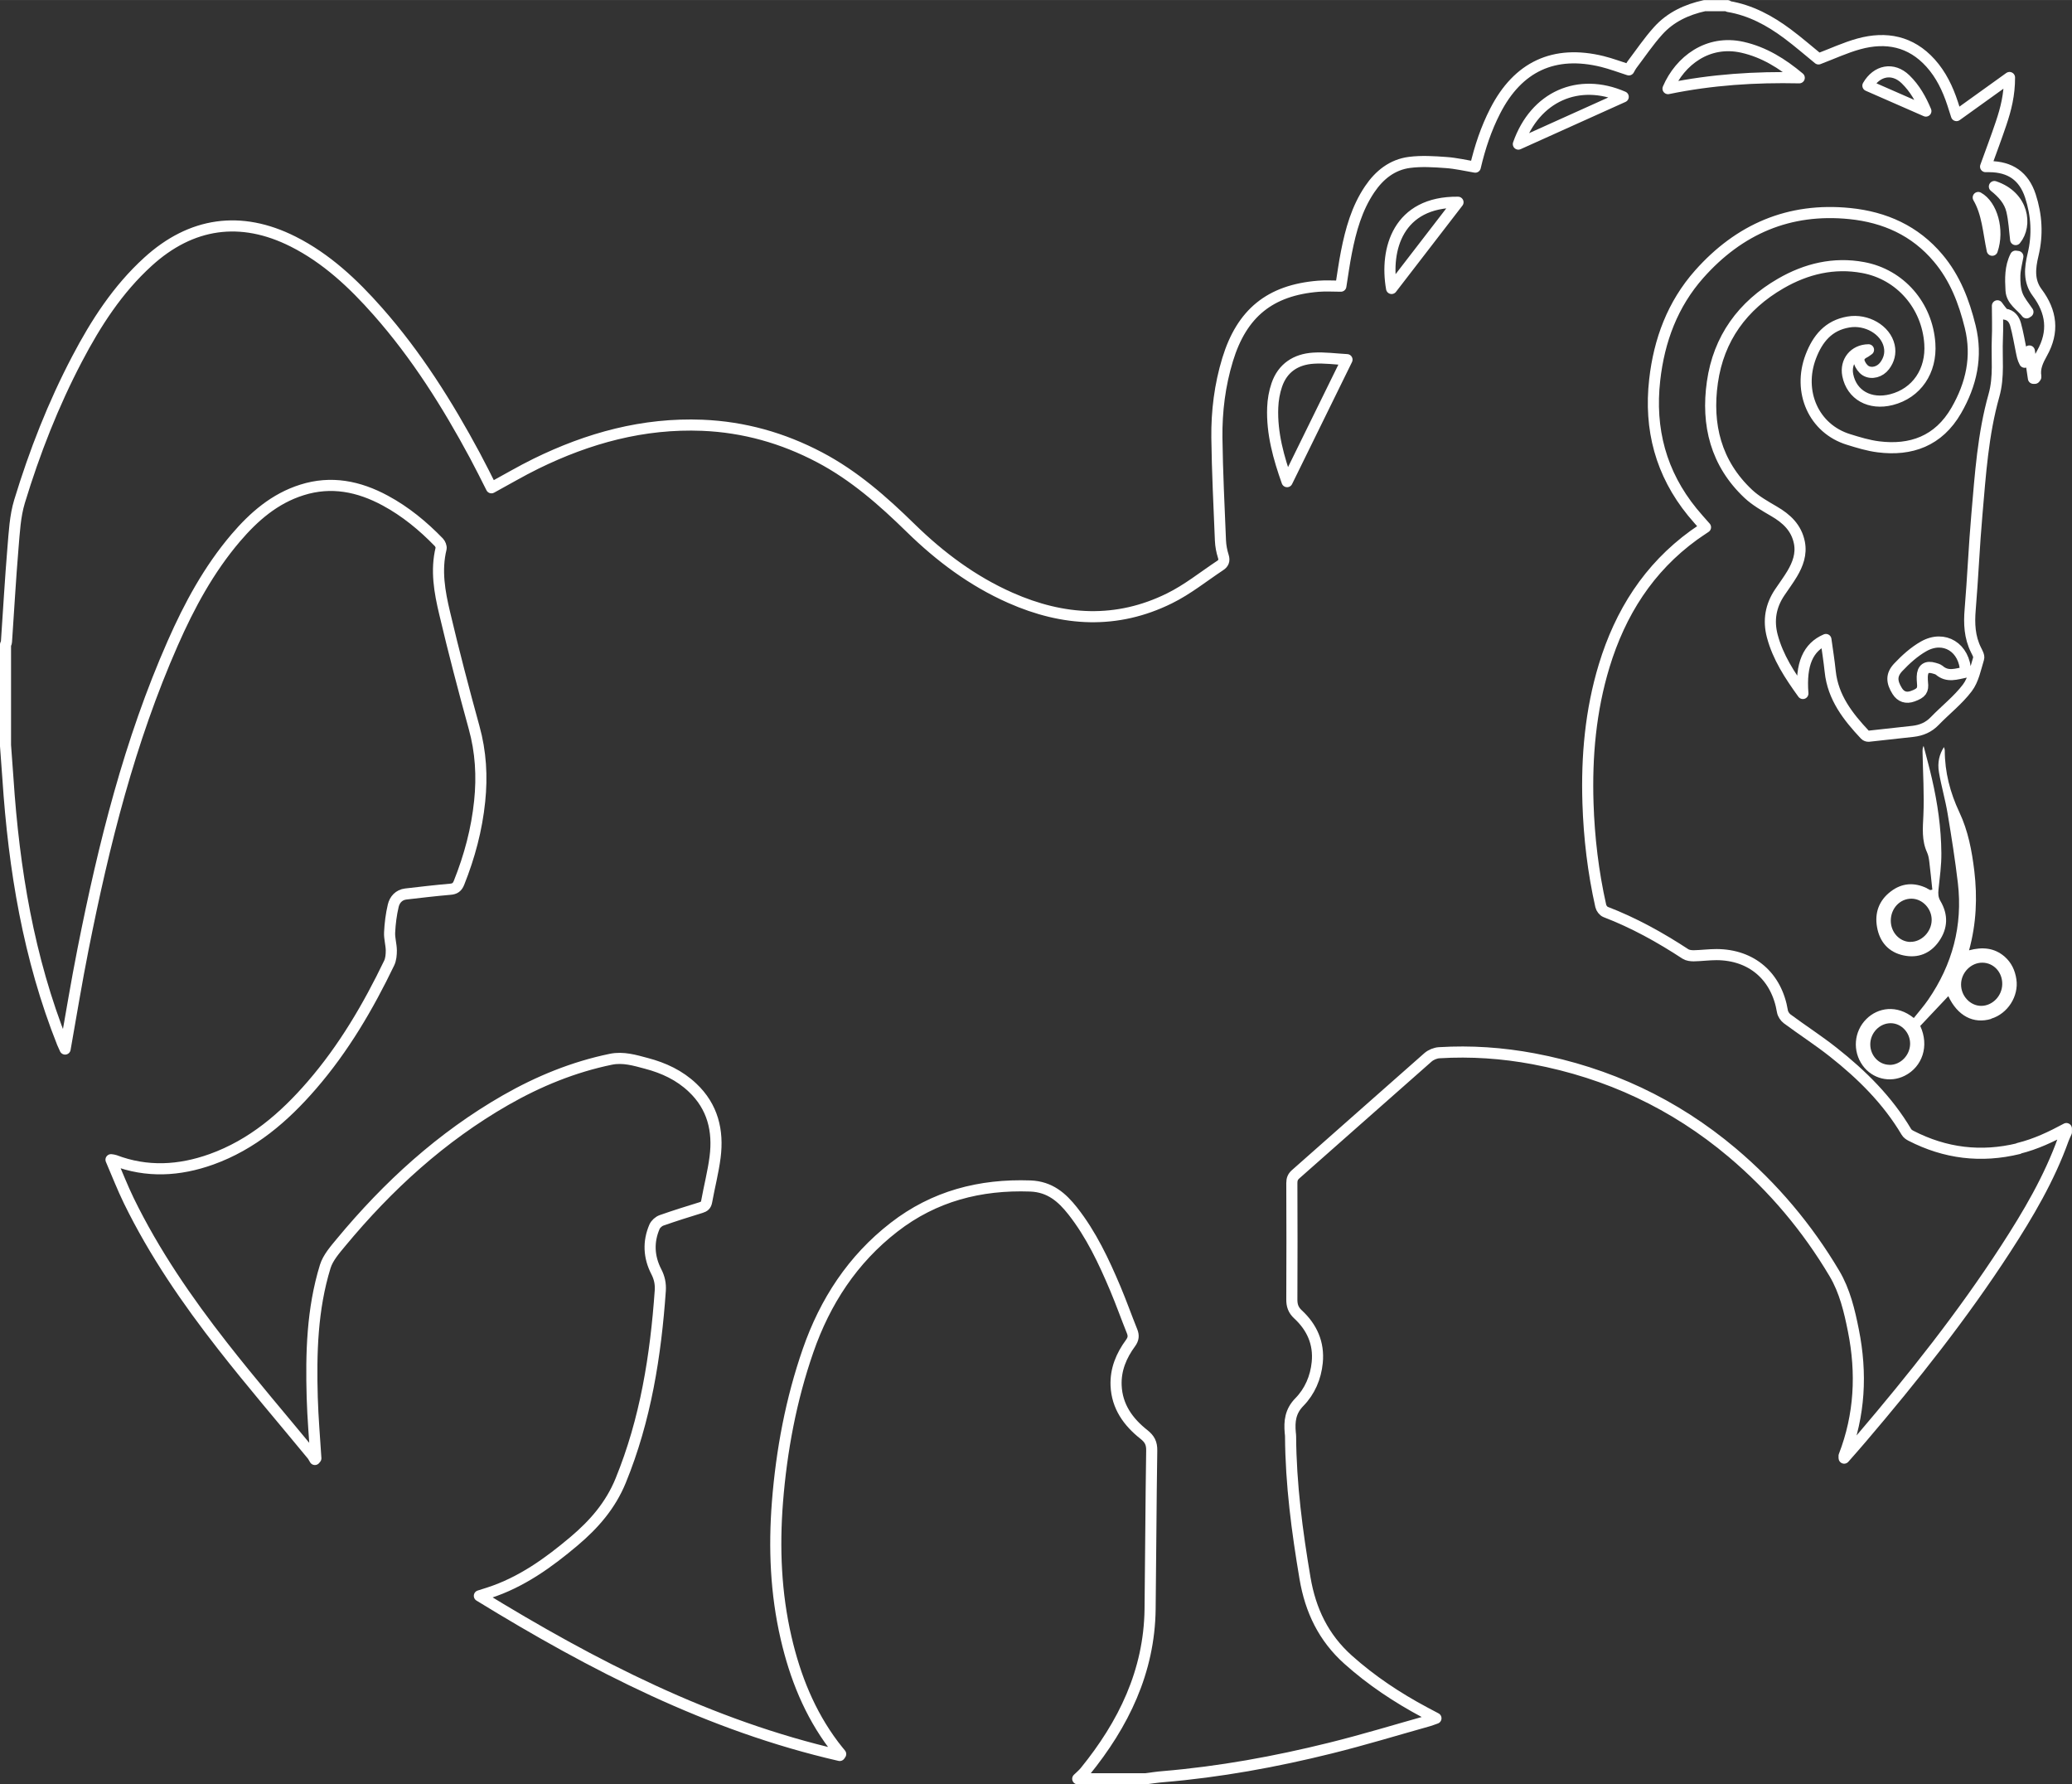 <?xml version="1.0" encoding="UTF-8"?>
<svg id="Capa_2" data-name="Capa 2" xmlns="http://www.w3.org/2000/svg" width="98.7mm" height="84.98mm" viewBox="0 0 279.79 240.89">
  <rect x="0" y="0" width="279.79" height="240.89" fill="#333333" stroke="none"/>
  <g id="Capa_1-2" data-name="Capa 1">
    <g>
      <path d="M260.22,119.92c-1.72-.84-3.4-.73-4.91.43-1.59,1.21-2.2,2.9-1.84,4.84.36,2,1.58,3.37,3.58,3.79,1.95.41,3.62-.25,4.78-1.91,1.22-1.75,1.27-3.61.19-5.44-.31-.53-.31-.98-.26-1.53.17-1.65.41-3.3.39-4.95-.03-3.38-.51-6.72-1.27-10.01-.34-1.49-.75-2.97-1.13-4.45-.16.31-.14.58-.14.85.05,2.85.24,5.7.11,8.55-.08,1.72-.24,3.37.5,4.99.18.39.25.84.3,1.26.15,1.25.28,2.5.41,3.76-.1.02-.19.04-.29.06-.14-.08-.28-.16-.43-.23ZM257.95,127.16c-1.46-.03-2.63-1.31-2.63-2.87,0-1.66,1.24-2.98,2.8-2.97,1.48.01,2.74,1.35,2.72,2.89-.02,1.59-1.38,2.97-2.89,2.94Z" fill="#fff"/>
      <path d="M272.59,155.06c-5.08,1.24-9.92.65-14.56-1.74-.23-.12-.47-.29-.6-.51-2.54-4.28-6.01-7.72-9.88-10.77-2-1.58-4.16-2.97-6.21-4.49-.31-.23-.59-.65-.65-1.01-.77-4.72-4.13-7.65-8.89-7.67-1.03,0-2.06.14-3.09.16-.37,0-.81-.05-1.11-.24-3.42-2.24-6.97-4.21-10.8-5.68-.28-.11-.57-.49-.64-.8-1.03-4.58-1.58-9.21-1.73-13.9-.2-6.29.35-12.49,2.19-18.54,2.18-7.15,5.99-13.18,12.11-17.62.5-.36,1.03-.7,1.57-1.07-.62-.71-1.22-1.36-1.78-2.05-4.25-5.22-5.83-11.2-5.08-17.84.6-5.35,2.42-10.23,6.01-14.28,5.39-6.07,12.13-9.01,20.34-8.18,4.73.48,8.81,2.31,11.92,6,2.28,2.7,3.5,5.88,4.34,9.29.99,4.06.14,7.77-1.88,11.28-2.4,4.17-6.15,5.47-10.52,4.92-1.36-.17-2.7-.58-4.02-.99-4.74-1.45-6.91-6.47-5.11-11.2.92-2.4,2.37-4.2,5.07-4.66,2.46-.43,5.04,1.06,5.52,3.23.22.99-.03,1.9-.63,2.69-.61.81-1.73,1.14-2.55.65-.39-.24-.72-.72-.87-1.17-.17-.53.12-.99.66-1.26.19-.09.35-.23.59-.39-1.92.02-3.16,1.58-2.8,3.42.53,2.68,2.98,4.05,5.9,3.31,3.4-.87,5.44-3.86,5.18-7.58-.35-5.11-3.97-9.32-8.99-10.25-3.96-.74-7.7.16-11.14,2.15-5.16,2.98-8.39,7.43-9.23,13.33-.82,5.73.47,10.95,4.84,15.06,1.01.95,2.28,1.66,3.49,2.37,1.7.99,3.02,2.22,3.42,4.23.3,1.53-.21,2.91-.97,4.19-.51.86-1.12,1.67-1.68,2.51-1.23,1.82-1.57,3.79-1.01,5.91.76,2.86,2.34,5.27,4.13,7.75-.31-3.96.69-6.25,3.11-7.29.2,1.44.43,2.88.58,4.32.37,3.52,2.4,6.1,4.7,8.55.11.12.33.2.48.19,2-.21,4-.43,6-.66,1.13-.13,2.12-.54,2.94-1.4,1.45-1.5,3.14-2.81,4.39-4.46.83-1.09,1.11-2.61,1.53-3.98.1-.31-.17-.78-.35-1.14-.87-1.74-.95-3.56-.79-5.47.36-4.28.53-8.58.91-12.86.47-5.39.82-10.81,2.3-16.04.72-2.55.35-5.07.46-7.61.07-1.49.01-2.99.01-4.49.13.17.3.42.49.65.15.18.33.45.52.48.85.11,1.25.72,1.44,1.39.33,1.19.53,2.42.78,3.64.1.47.17.95.45,1.46.2-.49.41-.98.63-1.52.19,1.25.37,2.47.55,3.69.06,0,.13,0,.19,0,.05-.07.15-.16.14-.22-.21-1.18.29-2.19.83-3.16,1.63-2.9,1.3-5.59-.66-8.21-1.17-1.56-.97-3.34-.55-5.09.65-2.69.49-5.35-.36-7.95-.88-2.67-2.73-3.93-5.53-3.95-.16,0-.32,0-.52,0,.71-1.97,1.44-3.89,2.09-5.83.65-1.92,1.15-3.89,1.14-6.2-2.48,1.78-4.79,3.44-7.16,5.14-.17-.52-.34-1.07-.52-1.62-.66-2.01-1.56-3.89-2.98-5.47-2.66-2.95-6-3.6-9.68-2.59-1.85.51-3.6,1.33-5.45,2.03-1.32-1.07-2.71-2.29-4.19-3.39-2.4-1.79-4.99-3.19-7.99-3.69-.04,0-.07-.07-.11-.11h-3.1c-2.42.53-4.61,1.55-6.27,3.4-1.29,1.43-2.37,3.04-3.53,4.57-.16.21-.28.46-.42.7-1.21-.39-2.38-.83-3.58-1.13-6.52-1.6-11.4.68-14.47,6.68-1.22,2.38-2.06,4.89-2.69,7.58-1.32-.22-2.62-.53-3.93-.62-1.64-.12-3.32-.23-4.95-.02-2.33.3-4.08,1.7-5.38,3.63-1.74,2.58-2.55,5.5-3.14,8.5-.29,1.46-.49,2.94-.75,4.58-1,0-2.03-.07-3.04.01-6.52.53-10.33,3.62-12.25,9.9-1.05,3.44-1.49,6.98-1.45,10.55.06,4.62.29,9.24.48,13.86.03.73.17,1.47.39,2.16.19.59,0,.96-.44,1.24-2.26,1.5-4.4,3.23-6.82,4.42-7.13,3.53-14.34,3.1-21.5-.07-5.09-2.25-9.48-5.53-13.44-9.4-3.75-3.67-7.65-7.11-12.33-9.57-4.96-2.61-10.21-4.09-15.82-4.32-7.97-.32-15.39,1.72-22.47,5.19-2.02.99-3.96,2.14-6.01,3.25-.71-1.4-1.45-2.9-2.24-4.37-3.72-6.92-7.89-13.54-13.1-19.44-3.31-3.75-6.93-7.16-11.46-9.44-7.05-3.54-13.74-2.59-19.58,2.73-4.09,3.72-7.03,8.28-9.57,13.12-3.23,6.15-5.75,12.6-7.77,19.23-.61,2-.71,4.18-.89,6.29-.35,4.23-.59,8.46-.88,12.7,0,.12-.09.24-.13.36v13.56c.11,1.51.23,3.01.33,4.52.81,12.24,2.79,24.23,7.35,35.69.11.27.23.53.37.82.81-4.56,1.54-9.05,2.43-13.52,2.8-14.11,6.27-28.04,12.1-41.26,2.24-5.09,4.88-9.97,8.51-14.23,2.45-2.87,5.25-5.31,8.94-6.47,3.95-1.25,7.68-.49,11.24,1.43,2.73,1.47,5.1,3.42,7.25,5.64.19.2.35.59.3.84-.72,2.96-.2,5.87.48,8.72,1.22,5.18,2.57,10.33,3.98,15.45.91,3.28,1.1,6.59.75,9.94-.39,3.81-1.37,7.47-2.79,11.02-.23.58-.55.82-1.19.87-2,.17-4,.41-6,.64-.93.11-1.5.77-1.69,1.58-.28,1.18-.43,2.4-.49,3.61-.04.8.22,1.62.23,2.43,0,.57-.05,1.2-.29,1.7-2.84,5.9-6.14,11.52-10.44,16.49-3.76,4.35-8.05,8.03-13.57,10.01-4.34,1.55-8.7,1.8-13.08.13-.07-.03-.15-.03-.47-.08.83,1.93,1.54,3.76,2.4,5.53,3.44,7.05,7.87,13.48,12.68,19.63,3.9,4.99,8.04,9.8,12.07,14.7.15.18.25.41.38.61l.13-.16c-.17-2.73-.41-5.47-.49-8.2-.17-5.97-.02-11.93,1.76-17.7.37-1.18,1.3-2.24,2.12-3.23,6.34-7.65,13.58-14.26,22.23-19.22,4.46-2.55,9.17-4.48,14.22-5.52,1.66-.34,3.24.14,4.81.56,2.32.61,4.45,1.6,6.21,3.27,2.73,2.57,3.51,5.81,3.05,9.39-.26,2.02-.78,4-1.14,6-.09.49-.33.67-.75.8-1.79.55-3.58,1.11-5.34,1.73-.38.13-.79.5-.95.86-.88,2.04-.77,4.1.24,6.06.43.83.6,1.64.54,2.56-.62,8.8-1.98,17.42-5.35,25.66-1.37,3.35-3.6,5.9-6.29,8.17-3.47,2.93-7.12,5.55-11.5,6.97-.35.11-.71.22-1.29.41,15.37,9.43,31.11,17.53,48.66,21.55.04-.06.09-.13.13-.19-.31-.39-.64-.78-.94-1.18-3.26-4.33-5.22-9.25-6.43-14.49-1.4-6.04-1.65-12.16-1.17-18.33.55-6.99,1.84-13.86,4.14-20.48,2.29-6.6,6.01-12.31,11.6-16.64,5.41-4.2,11.61-5.81,18.41-5.57,2.64.1,4.27,1.53,5.73,3.38,2.49,3.17,4.19,6.79,5.75,10.48.8,1.9,1.49,3.85,2.26,5.76.23.58.19,1.03-.2,1.57-1.25,1.7-2.05,3.58-1.96,5.75.12,2.83,1.63,4.92,3.74,6.59.79.62,1.09,1.2,1.07,2.2-.11,7.13-.13,14.27-.22,21.4-.11,8.43-3.59,15.53-8.79,21.93-.29.35-.65.65-.98.97h9.15c.8-.1,1.59-.23,2.39-.29,7.63-.64,15.14-2.01,22.56-3.85,4.45-1.1,8.84-2.44,13.26-3.68.28-.08.55-.19,1.01-.35-.61-.32-1.07-.57-1.53-.81-3.71-1.98-7.19-4.29-10.33-7.1-3.31-2.96-5.08-6.64-5.82-11-1.07-6.34-1.91-12.69-1.95-19.13,0-.16-.02-.33-.04-.49-.14-1.55,0-2.91,1.23-4.16,1.4-1.43,2.21-3.3,2.41-5.34.26-2.6-.72-4.76-2.59-6.49-.64-.59-.85-1.2-.84-2.05.03-5.23.02-10.46,0-15.69,0-.5.13-.85.52-1.19,5.96-5.25,11.9-10.53,17.87-15.78.39-.34.99-.59,1.51-.62,4.28-.26,8.54.03,12.75.82,10.04,1.89,19,6.08,26.82,12.67,5.52,4.66,10.12,10.12,13.8,16.32,1.39,2.34,2.03,5.03,2.56,7.7,1.15,5.75.87,11.41-1.26,16.92-.02.04,0,.1.01.3.84-.96,1.62-1.83,2.38-2.73,6.94-8.14,13.59-16.52,19.42-25.5,3.05-4.7,5.9-9.52,7.8-14.83.12-.32.27-.63.41-.94v-.49c-2.06,1.11-4.15,2.11-6.45,2.67ZM261.85,90.48c-.17-.15-.44-.21-.67-.28-1.04-.31-1.58.08-1.61,1.15,0,.27,0,.55.03.81.12,1.02-.13,1.39-1.3,1.82-.89.33-1.62.09-2.11-.69-.76-1.22-.84-2.17.14-3.21,1.01-1.07,2.15-2.1,3.42-2.82,2.78-1.58,5.57.16,5.68,3.48-1.24.24-2.45.72-3.57-.26ZM273.66,42.23c-.76-.97-2.02-1.63-2.1-3.03-.09-1.57-.13-3.17.61-4.62.1.01.21.03.31.04-.15.86-.39,1.72-.41,2.58-.02.87.03,1.8.33,2.61.31.83.94,1.54,1.44,2.3-.06.04-.12.08-.19.12ZM272.18,32.34c-.15-1.22-.21-2.6-.52-3.91-.32-1.36-1.25-2.38-2.35-3.25,3.96,1.34,4.44,5.26,2.87,7.16ZM269.02,33.78c-.53-2.51-.65-5-1.89-7.12,1.86,1.03,2.82,4.39,1.89,7.12ZM257.31,10.7c1.26,1.22,2.09,2.72,2.75,4.29-2.63-1.15-5.24-2.3-7.83-3.43,1.19-2.06,3.38-2.51,5.08-.86ZM235.29,6.38c2.93.66,5.38,2.2,7.67,4.12-5.93-.13-11.8.24-17.72,1.46,1.62-3.77,5.39-6.63,10.05-5.58ZM173.8,65.02c-1.13-3.19-2.08-6.51-1.94-10.02.04-1.02.22-2.07.55-3.03.79-2.32,2.59-3.47,4.94-3.62,1.5-.1,3.01.12,4.54.2-2.76,5.61-5.43,11.04-8.09,16.47ZM187.91,38.94c-.93-5.29.87-11.73,8.97-11.64-3.01,3.91-5.95,7.73-8.97,11.64ZM205.03,19.45c2.26-6.44,8.13-9.01,14.16-6.38-4.72,2.13-9.39,4.23-14.16,6.38Z" fill="none" stroke="#fff" stroke-linejoin="round" stroke-width="1.5"/>
      <path d="M268.88,137.52c2.23-.67,3.74-3.04,3.4-5.32-.18-1.2-.66-2.24-1.58-3.05-1.39-1.21-3.01-1.34-4.81-.86.99-3.61,1.13-7.15.71-10.71-.33-2.73-.83-5.41-2.02-7.93-1.24-2.63-1.97-5.41-1.97-8.34,0-.13-.06-.27-.11-.46-.61.96-.91,2.06-.67,3.44.32,1.87.86,3.7,1.17,5.57.52,3.11,1.01,6.22,1.38,9.35.67,5.75-.74,11-4.01,15.75-.59.86-1.29,1.65-1.94,2.47-2.31-1.87-4.87-1.39-6.4.13-1.7,1.68-1.9,4.34-.51,6.27,1.29,1.8,3.67,2.4,5.67,1.4,2.39-1.2,3.36-4.02,2.11-6.73,1.26-1.34,2.5-2.66,3.79-4.02,1.25,2.66,3.38,3.79,5.79,3.07ZM267.71,129.96c1.52.02,2.7,1.31,2.66,2.92-.03,1.58-1.33,2.91-2.84,2.91-1.48,0-2.73-1.33-2.72-2.9.01-1.6,1.35-2.95,2.89-2.93ZM255.15,143.75c-1.45-.01-2.61-1.26-2.6-2.78.01-1.55,1.28-2.85,2.77-2.84,1.44.01,2.63,1.29,2.61,2.79-.02,1.55-1.3,2.85-2.78,2.84Z" fill="#fff"/>
    </g>
  </g>
</svg>